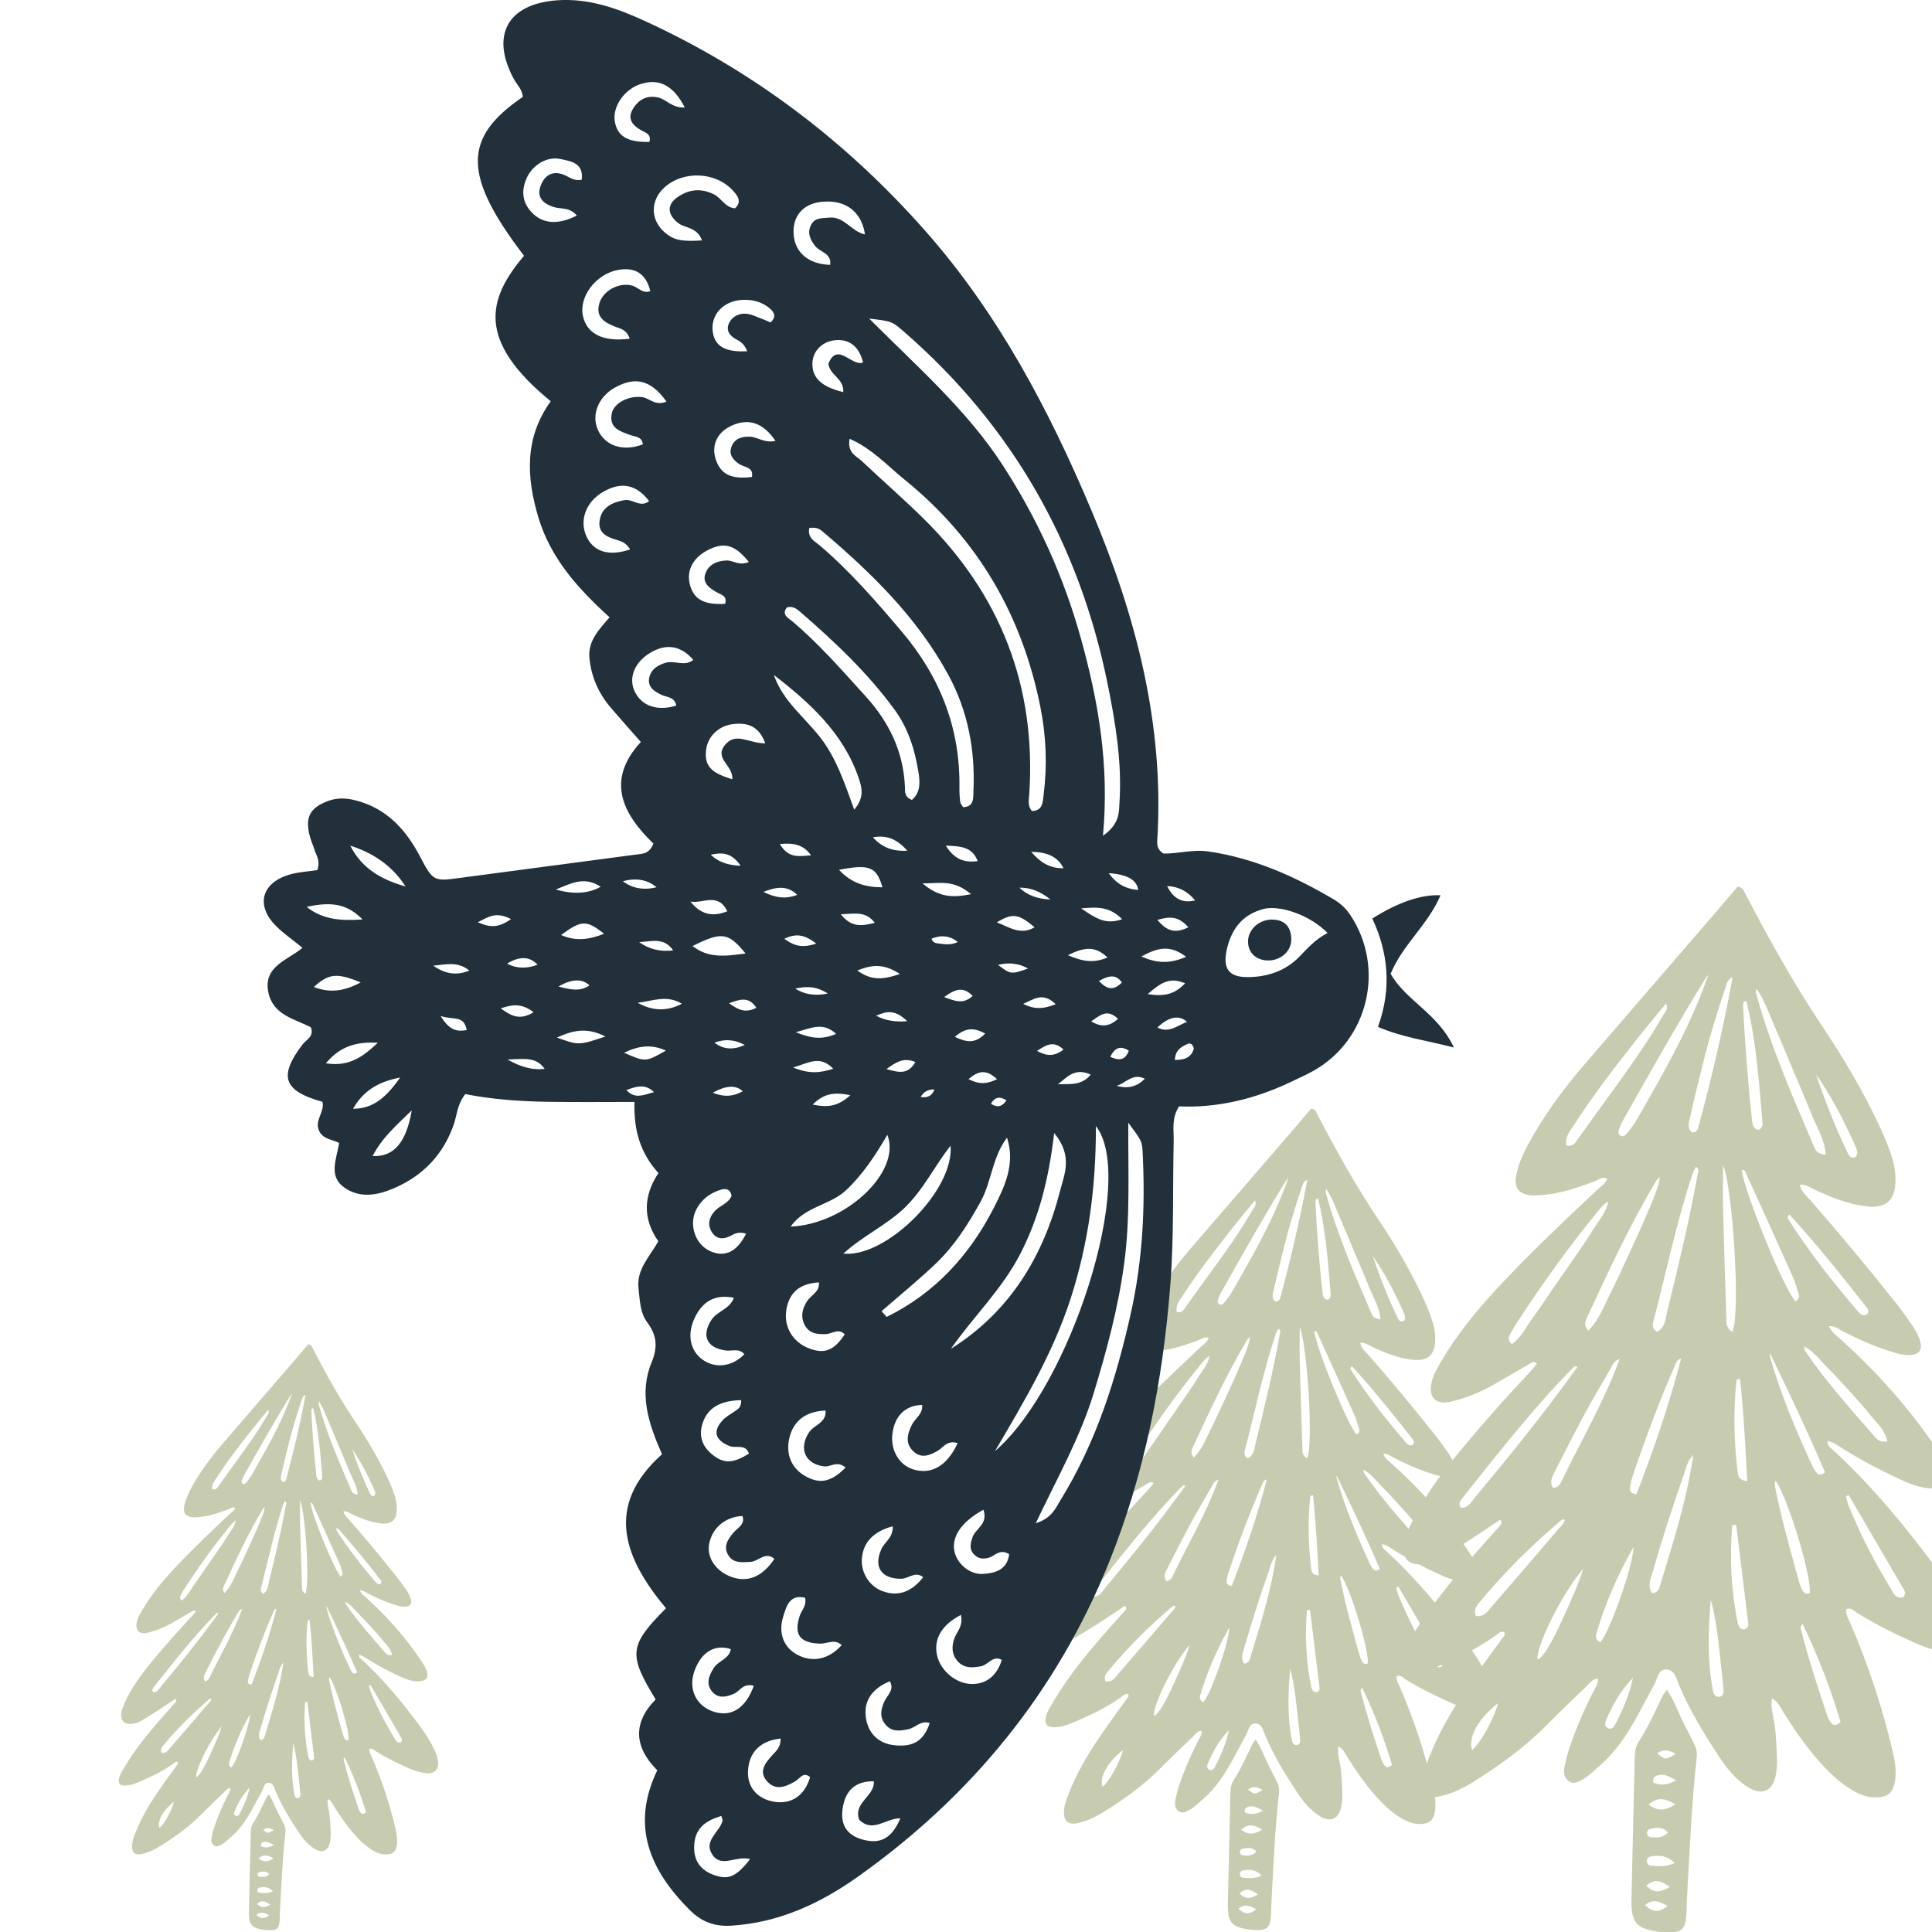 <?xml version="1.0" encoding="UTF-8"?>
<svg id="Livello_1" data-name="Livello 1" xmlns="http://www.w3.org/2000/svg" viewBox="0 0 300 300">
  <defs>
    <style>
      .cls-1 {
        fill: #22303b;
      }

      .cls-1, .cls-2 {
        stroke-width: 0px;
      }

      .cls-2 {
        fill: #c7ccb1;
      }
    </style>
  </defs>
  <g>
    <path class="cls-2" d="M232.99,235.95c-1.61,1.07-3.22,2.18-4.87,3.24-1.53.98-3.08,1.93-4.65,2.87-.95.57-2,.86-3.13.84-1.62-.03-2.39-.82-2.4-2.44,0-1.2.46-2.28.94-3.34,1.97-4.36,4.8-8.15,7.82-11.8,3.58-4.32,7.3-8.51,11.15-12.59.29-.31.54-.67.81-1.01-.63-.49-1.02,0-1.41.22-1.78,1-3.52,2.05-5.3,3.06-2.1,1.19-4.32,2.11-6.67,2.65-2.35.54-3.51-.66-2.98-3.02.25-1.15.86-2.16,1.45-3.17,2.46-4.25,5.57-8,8.9-11.59,4.91-5.29,10.17-10.22,15.41-15.17.51-.49,1.19-.84,1.5-1.68-.81-.37-1.41.22-2.02.44-2.67.98-5.34,1.93-8.21,2.12-.36.02-.73.07-1.09.06-2.41-.05-3.3-1.15-2.73-3.53.41-1.7,1.15-3.29,2-4.83,2.38-4.28,5.27-8.21,8.46-11.92,6.88-8.01,13.8-15.99,20.7-23.99,1.08-1.25,2.14-2.53,3.12-3.68.89.07.99.64,1.21,1.06,3.67,7.04,7.52,13.97,11.94,20.58,3.28,4.9,6.3,9.97,8.81,15.33.83,1.78,1.62,3.58,2.16,5.48.3,1.06.44,2.14.42,3.24-.04,2.99-1.45,4.27-4.42,3.95-2.86-.31-5.49-1.37-8.08-2.57-.69-.32-1.33-.88-2.33-.8.17,1.08.96,1.66,1.54,2.33,4.61,5.26,9.08,10.64,13.42,16.12.86,1.08,1.65,2.22,2.44,3.35.37.54.7,1.11.97,1.71.97,2.16.2,3.21-2.2,2.9-.86-.11-1.7-.39-2.53-.66-2.43-.79-4.75-1.84-7.02-3.01-.61-.32-1.18-.81-2.11-.79.39.99,1.14,1.46,1.76,2.01,5.7,5.15,10.78,10.84,15.07,17.22.65.97,1.34,1.92,1.7,3.04.6,1.84-.06,2.8-2,2.92-1.8.11-3.45-.45-5.05-1.18-3.18-1.45-6.28-3.07-9.26-4.91-.73-.45-1.41-1.04-2.43-1.25-.13.73.43,1.04.81,1.38,6.15,5.64,11.4,12.06,16.34,18.75,1.52,2.06,2.85,4.22,3.91,6.55.39.87.72,1.75.85,2.7.32,2.32-.94,3.67-3.27,3.44-1.68-.17-3.28-.68-4.82-1.36-3.2-1.41-6.34-2.95-9.31-4.8-.46-.29-.85-.83-1.62-.57-.14.83.33,1.52.64,2.22,2.77,6.43,4.97,13.06,6.56,19.88.37,1.57.63,3.15.34,4.76-.31,1.71-1.1,2.33-2.84,2.39-1.45.04-2.71-.47-3.91-1.2-1.69-1.04-3.14-2.37-4.48-3.82-2.33-2.53-4.28-5.33-6.1-8.24-.44-.71-.76-1.56-1.74-2.12-.26,1.47.2,2.71.38,3.94.27,1.88.33,3.77.39,5.66.02.72-.04,1.46-.16,2.18-.44,2.62-2.18,3.41-4.41,1.98-1.81-1.16-3.16-2.8-4.33-4.57-2.37-3.58-4.62-7.24-6.3-11.22-.41-.96-.64-2.36-1.9-2.45-1.4-.11-1.44,1.42-1.94,2.31-2.47,4.44-4.49,9.18-8.47,12.61-.88.76-1.69,1.61-2.72,2.18-.64.35-1.33.76-2.05.28-.76-.5-.88-1.34-.73-2.15.18-1,.43-1.99.75-2.96,1.02-3.04,2.29-5.98,3.74-8.84.31-.61.81-1.2.71-2.03-.91.07-1.29.76-1.79,1.23-2.11,2.01-4.21,4.03-6.26,6.1-3.41,3.44-7.31,6.23-11.4,8.78-1.55.96-3.2,1.76-4.99,2.16-1.99.44-2.9-.38-2.78-2.43.08-1.33.61-2.54,1.08-3.76,2.09-5.34,5.33-10.01,8.62-14.65.84-1.19,1.73-2.34,2.57-3.53.23-.32.66-.61.38-1.15-.67-.13-1.05.4-1.49.71-3,2.1-6.29,3.65-9.66,5.03-1.15.47-2.34.84-3.6.81-1.25-.02-1.71-.58-1.52-1.81.17-1.11.78-2.03,1.33-2.97,3.43-5.89,7.85-11.02,12.36-16.08.63-.71,1.28-1.4,1.89-2.12.21-.24.55-.52.05-1ZM243.24,177.87c1.15.25,1.43-.55,1.83-1.1,1.55-2.11,3.05-4.25,4.59-6.36,3.04-4.17,6.06-8.35,8.63-12.83.26-.46.79-.87.43-1.78-1.65,2.02-3.24,3.89-4.75,5.82-3.37,4.28-6.69,8.6-9.65,13.19-.56.88-1.35,1.73-1.08,3.07ZM265.26,151.39c-.13.16-.29.31-.4.49-4.48,7.24-8.64,14.66-12.83,22.07-.25.44-.46.91-.63,1.39-.15.43-.16.87.43,1.11.17-.05.43-.05.56-.18,1.39-1.52,2.3-3.35,3.31-5.11,3.64-6.36,7.15-12.79,9.56-19.76ZM257.31,206.8c1.31-.71,1.31-2.09,1.58-3.2,1.74-7.05,3.43-14.11,4.72-21.26.07-.37.33-.81-.27-1.15-.17.34-.37.64-.48.97-2.52,7.52-4.11,15.28-6.1,22.94-.14.53-.32,1.16.55,1.7ZM283.51,179.31c-.21-2.49-1.5-4.44-2.31-6.52-.85-2.17-1.8-4.3-2.7-6.44-.93-2.21-1.83-4.44-2.8-6.64-.91-2.07-1.63-4.23-2.9-6.14-.14.27-.17.48-.11.67,2.25,8.24,5.66,16.05,9.03,23.87.22.51.46,1.1,1.79,1.2ZM234.77,208.71c1.48-1.03,2.21-2.72,3.26-4.12,1.08-1.46,2.07-2.99,3.1-4.48,1.03-1.5,2.08-2.98,3.11-4.48,1.03-1.5,2.09-2.98,3.03-4.53.89-1.47,2.15-2.76,2.46-4.56-.52.33-.93.72-1.29,1.16-4.64,5.61-8.87,11.52-12.85,17.61-.4.61-.77,1.23-1.1,1.88-.22.44-.44.95.28,1.53ZM246.61,206.64c1.69-1.68,2.41-3.74,3.36-5.63.98-1.94,1.89-3.92,2.8-5.9.94-2.04,1.9-4.08,2.77-6.15.81-1.93,1.76-3.82,2.24-6.15-.35.29-.49.36-.56.48-4.12,6.85-7.44,14.11-10.81,21.34-.24.52-.49,1.07.19,2ZM244.95,212.24c-.41-.19-.56,0-.69.15-6.24,6.33-11.69,13.34-17.22,20.28-.29.37-.66.81-.18,1.46,1.17.05,1.64-.98,2.24-1.7,4.84-5.81,9.62-11.67,14.1-17.78.58-.8,1.17-1.59,1.76-2.4ZM269.05,151.69c-.93.53-.95,1.15-1.13,1.69-1.28,3.79-2.45,7.61-3.42,11.49-.71,2.82-1.41,5.64-2.03,8.48-.19.84-.6,1.83.32,2.51.53-.07.8-.35.89-.69,2.08-7.63,3.87-15.33,5.37-23.47ZM269.03,206.8c1.27-3.23-.02-22.53-1.48-25.92,0,1.85-.05,4.18,0,6.5.14,5.75.33,11.49.52,17.24.03.76-.1,1.62.95,2.18ZM256.56,247.39c.87-.13,1.05-.61,1.19-1.1,1.97-6.56,4.13-13.08,5.18-20.39-1.01,1.14-1.12,2.11-1.43,2.98-1.81,5.14-3.48,10.33-4.98,15.57-.27.94-.7,1.91.03,2.94ZM229.18,250.92c1.33.22,1.86-.77,2.49-1.5,3.43-3.94,6.84-7.91,10.23-11.89.4-.47.95-.87,1.07-1.53-.28-.14-.46-.02-.62.12-4.55,3.86-8.78,8.04-12.58,12.65-.44.54-1.01,1.09-.6,2.15ZM278.8,202.06c.65-.38.59-.83.46-1.25-.26-.83-.49-1.68-.84-2.47-2.4-5.37-4.83-10.73-7.27-16.08-.13-.28-.22-.7-.71-.59.5,3.64,6.63,18.63,8.36,20.4ZM241.15,231.08c.93-.12,1.14-.71,1.39-1.22,2.98-6.17,6.5-12.1,8.96-18.84-.9.32-1.04.86-1.28,1.27-1.39,2.39-2.8,4.77-4.11,7.2-1.59,2.94-3.12,5.91-4.62,8.9-.39.79-.99,1.64-.32,2.68ZM261.04,210.96c-.73.2-.77.67-.94,1.05-2.46,5.59-4.58,11.31-6.55,17.09-.21.61-.35,1.26-.44,1.9-.06.43-.04.9,1,1.03,2.63-6.81,5.04-13.78,6.93-21.07ZM271.18,155.44c-.14.03-.28.07-.41.1-.04.21-.12.42-.11.63.29,5.89.75,11.76,1.37,17.62.07.68.11,1.5,1.03,1.66.52-.23.66-.66.62-1.1-.54-6.34-.98-12.7-2.5-18.91ZM293.05,223.8c-.35-1.85-1.71-2.9-2.7-4.16-.98-1.25-2.07-2.43-3.14-3.61-1.12-1.23-2.24-2.47-3.42-3.64-1.12-1.11-2.04-2.47-3.66-3.34.08.42.07.58.15.69,3.21,4.75,7.05,9,10.8,13.32.42.48.9.97,1.97.74ZM275.73,229.95c-.24.35-.14.69-.07,1.04.98,4.99,2.38,9.88,3.74,14.78.1.35.24.69.4,1.01.24.49.56.86,1.19.62.46-2.16-3.3-14.68-5.25-17.44ZM277.86,188.6c-.37.33-.28.55-.17.72,3.18,5.05,6.89,9.71,10.75,14.25.36.42.8.88,1.45.52.33-.38.22-.74,0-1.03-3.88-4.94-7.79-9.84-12.02-14.46ZM287.04,232.14c-.13.06-.26.13-.39.19.25,1.41.92,2.69,1.49,4,1.54,3.54,3.38,6.93,5.39,10.22.45.73.8,1.79,1.98,1.48.36-.42.36-.8.17-1.12-2.87-4.93-5.75-9.85-8.63-14.77ZM274.86,210.2c-.01.14-.07.28-.03.4,1.66,5.9,4.05,11.52,6.61,17.07.15.33.34.65.57.92.29.36.65.6,1.38.03-2.64-6.15-5.52-12.28-8.52-18.43ZM269.58,236.77c-.2.02-.4.04-.6.05-.4,5.05-.19,10.08.84,15.07.11.56.32,1.14,1.08,1.13.39-.15.62-.46.58-.84-.62-5.14-1.25-10.28-1.89-15.42ZM279.9,252.16c-.43.46-.28.74-.21,1.01,1.14,4.44,2.55,8.8,4.02,13.15.14.41.33.82.59,1.16.35.46.82.59,1.51-.09-1.54-5.12-3.47-10.21-5.9-15.22ZM270.19,214.11c-.46,0-.55.22-.57.44-.48,4.73-.36,9.45.22,14.16.07.54.23,1.16,1.48,1.27-.3-5.37-.56-10.64-1.13-15.87ZM248.48,255c1.4-1.37,5.11-11.78,5.17-14.78-2.53,4.44-4.39,8.8-5.75,13.38-.14.46-.17,1.02.58,1.41ZM265.65,248.39c-.33,3.92-.5,7.82-.04,11.71.1.86.23,1.72.41,2.57.09.42.37.85.89.81.67-.06.75-.61.71-1.13-.08-1.08-.21-2.16-.33-3.24-.41-3.59-.67-7.19-1.64-10.71ZM238.74,257.68q1.22-.32,4.07-6.65c1.09-2.43,2.23-4.85,3.02-7.4-3.24,3.7-7.32,12-7.08,14.05ZM282.01,166.83c1.4,4.21,3.02,8.31,4.94,12.29.18.38.47.77,1.1.6.08-.12.26-.28.3-.46.12-.53-.12-.99-.33-1.46-1.69-3.82-3.63-7.51-6.01-10.97ZM253.56,260.53c-1.82,1.89-3.09,4.06-4.09,6.4-.21.48-.42,1.03.12,1.37.57.36.97-.08,1.22-.54,1.21-2.29,2.22-4.67,2.75-7.23ZM228.59,271.74c1.3-1.01,3.51-5.09,4.02-7.27-3.01,2.34-4.72,5.33-4.02,7.27Z"/>
    <path class="cls-2" d="M258.84,262.39c1.22,1.81,1.78,3.62,2.65,5.28.54,1.03,1.05,2.08,1.58,3.11.35.67.48,1.35.4,2.1-.82,7.3-1.1,14.64-1.52,21.96-.05.87-.02,1.75-.1,2.62-.18,2.13-.79,2.67-2.89,2.6-.36-.01-.73-.03-1.09-.07-3.78-.43-4.63-1.4-4.54-5.16.17-7.19.34-14.39.5-21.59.02-.96.07-1.91.6-2.73,1.46-2.27,2.56-4.73,3.72-7.15.12-.25.32-.47.67-.97ZM260.16,280.18c-1.84-1.09-2.9-1.08-4.16.04,1.34,1.02,2.53,1.01,4.16-.04ZM260.04,289.29c-1.21-1.23-2.46-1.24-3.74-1.01-.37.07-.62.38-.58.8.03.31.22.56.54.6,1.19.13,2.39.24,3.79-.39ZM255.62,292.81c1.17,1.11,2.05,1.15,3.67.2-1.72-1.19-2.41-1.23-3.67-.2ZM260.28,276.45c-1.5-.84-2.06-1-2.79-.8-.52.14-.92.39-.78,1.15,1.12.5,2.21.4,3.57-.35ZM255.44,295.83c1.25,1.15,2.11,1.19,3.52.14-1.19-.67-2.28-1.21-3.52-.14ZM259,284.55c-.78-.92-1.76-.77-2.74-.57-.31.06-.5.33-.52.61-.02.41.25.67.65.7.93.07,1.86.12,2.61-.75ZM257.33,272.27c1.26,1.03,1.31,1.03,2.88.08q-1.67-1.05-2.88-.08Z"/>
  </g>
  <g>
    <path class="cls-2" d="M174.67,249.35c-1.26.84-2.53,1.71-3.82,2.55-1.2.77-2.42,1.52-3.65,2.25-.75.45-1.57.68-2.45.66-1.27-.03-1.88-.64-1.89-1.92,0-.94.36-1.79.73-2.62,1.54-3.42,3.77-6.4,6.14-9.27,2.81-3.39,5.74-6.69,8.76-9.89.23-.24.42-.52.64-.8-.49-.39-.8,0-1.11.17-1.4.79-2.77,1.61-4.16,2.4-1.65.93-3.39,1.66-5.24,2.08-1.84.42-2.75-.51-2.34-2.37.2-.91.68-1.69,1.14-2.49,1.93-3.34,4.37-6.29,6.99-9.1,3.86-4.15,7.99-8.03,12.11-11.92.4-.38.93-.66,1.18-1.32-.63-.29-1.11.17-1.58.34-2.1.77-4.19,1.52-6.45,1.66-.29.02-.57.05-.86.05-1.9-.04-2.59-.9-2.15-2.77.32-1.34.9-2.59,1.57-3.79,1.87-3.37,4.14-6.45,6.64-9.36,5.41-6.29,10.84-12.56,16.26-18.84.85-.99,1.68-1.98,2.45-2.89.7.05.78.5.95.84,2.88,5.53,5.91,10.97,9.38,16.17,2.58,3.85,4.95,7.83,6.92,12.04.66,1.4,1.27,2.81,1.7,4.3.24.84.35,1.68.33,2.54-.04,2.35-1.14,3.35-3.47,3.1-2.24-.24-4.31-1.07-6.34-2.02-.55-.25-1.04-.69-1.83-.63.13.85.75,1.31,1.21,1.83,3.62,4.13,7.13,8.36,10.54,12.66.67.85,1.3,1.74,1.92,2.63.29.42.55.87.76,1.34.76,1.7.15,2.52-1.72,2.28-.67-.09-1.33-.31-1.98-.52-1.91-.62-3.73-1.45-5.51-2.36-.48-.25-.93-.64-1.66-.62.3.78.9,1.14,1.38,1.58,4.48,4.05,8.47,8.51,11.84,13.53.51.76,1.05,1.51,1.34,2.39.47,1.45-.05,2.2-1.57,2.29-1.41.08-2.71-.35-3.97-.92-2.5-1.14-4.93-2.41-7.27-3.86-.58-.36-1.11-.82-1.91-.98-.1.58.34.81.63,1.08,4.83,4.43,8.95,9.47,12.83,14.73,1.19,1.61,2.24,3.32,3.07,5.15.31.68.57,1.38.67,2.12.25,1.83-.73,2.88-2.57,2.7-1.32-.13-2.57-.53-3.78-1.07-2.51-1.11-4.98-2.31-7.31-3.77-.36-.23-.67-.66-1.27-.45-.11.65.26,1.19.5,1.74,2.18,5.05,3.9,10.26,5.15,15.61.29,1.23.49,2.47.27,3.74-.24,1.34-.86,1.83-2.23,1.88-1.14.03-2.13-.37-3.07-.94-1.33-.81-2.46-1.86-3.52-3-1.83-1.98-3.36-4.19-4.79-6.48-.35-.56-.6-1.22-1.37-1.66-.2,1.15.16,2.13.3,3.09.21,1.48.26,2.96.3,4.45.02.57-.03,1.15-.13,1.71-.35,2.06-1.72,2.68-3.46,1.55-1.42-.91-2.48-2.2-3.4-3.59-1.86-2.82-3.63-5.68-4.95-8.81-.32-.76-.5-1.85-1.49-1.93-1.1-.08-1.13,1.11-1.53,1.82-1.94,3.49-3.53,7.21-6.65,9.91-.69.6-1.33,1.27-2.14,1.71-.5.27-1.04.59-1.61.22-.6-.4-.69-1.05-.57-1.69.14-.78.34-1.57.59-2.32.8-2.39,1.8-4.7,2.94-6.94.25-.48.63-.94.56-1.59-.72.05-1.01.59-1.4.97-1.66,1.58-3.31,3.16-4.92,4.79-2.68,2.7-5.74,4.9-8.95,6.89-1.22.76-2.51,1.38-3.92,1.69-1.56.34-2.28-.3-2.18-1.91.06-1.05.48-2,.85-2.95,1.64-4.19,4.18-7.86,6.77-11.5.66-.93,1.36-1.84,2.02-2.77.18-.25.52-.48.3-.9-.53-.1-.82.31-1.17.56-2.36,1.65-4.94,2.86-7.59,3.95-.9.37-1.84.66-2.83.64-.98-.02-1.34-.46-1.19-1.42.13-.87.62-1.59,1.05-2.33,2.7-4.63,6.17-8.66,9.71-12.63.49-.56,1-1.1,1.49-1.66.16-.19.44-.41.04-.79ZM182.72,203.73c.9.2,1.12-.43,1.44-.86,1.21-1.66,2.39-3.34,3.61-5,2.39-3.27,4.76-6.56,6.78-10.08.21-.36.62-.68.33-1.4-1.3,1.59-2.54,3.05-3.73,4.57-2.64,3.37-5.26,6.76-7.58,10.36-.44.69-1.06,1.36-.85,2.41ZM200.02,182.93c-.1.13-.22.24-.31.38-3.52,5.69-6.79,11.52-10.07,17.34-.2.35-.36.71-.49,1.09-.12.34-.12.68.34.87.13-.04.34-.04.44-.14,1.09-1.19,1.8-2.63,2.6-4.02,2.86-5,5.61-10.05,7.51-15.52ZM193.77,226.45c1.03-.56,1.03-1.64,1.24-2.52,1.37-5.54,2.7-11.08,3.7-16.7.05-.29.26-.64-.21-.9-.14.27-.29.5-.38.76-1.98,5.9-3.23,12-4.79,18.02-.11.42-.25.91.43,1.34ZM214.36,204.86c-.16-1.96-1.18-3.49-1.82-5.12-.67-1.7-1.41-3.38-2.12-5.06-.73-1.74-1.44-3.49-2.2-5.22-.71-1.62-1.28-3.32-2.27-4.82-.11.21-.13.38-.09.53,1.77,6.48,4.44,12.61,7.09,18.75.17.4.36.86,1.41.94ZM176.07,227.95c1.16-.81,1.74-2.13,2.56-3.24.85-1.15,1.62-2.35,2.44-3.52.81-1.17,1.64-2.34,2.44-3.52.81-1.18,1.64-2.34,2.38-3.56.7-1.15,1.69-2.17,1.93-3.58-.41.26-.73.57-1.01.91-3.65,4.41-6.97,9.05-10.1,13.83-.31.48-.61.97-.86,1.48-.17.35-.35.74.22,1.2ZM185.37,226.33c1.32-1.32,1.89-2.93,2.64-4.42.77-1.53,1.48-3.08,2.2-4.63.74-1.6,1.49-3.2,2.17-4.83.64-1.52,1.38-3,1.76-4.83-.27.23-.39.28-.44.37-3.23,5.38-5.84,11.08-8.49,16.76-.19.41-.39.84.15,1.57ZM184.06,230.72c-.32-.15-.44,0-.55.11-4.9,4.98-9.18,10.48-13.52,15.93-.23.29-.52.64-.14,1.14.92.04,1.29-.77,1.76-1.33,3.8-4.56,7.56-9.17,11.07-13.96.46-.63.92-1.25,1.39-1.89ZM203,183.16c-.73.41-.74.9-.89,1.32-1.01,2.97-1.92,5.98-2.69,9.02-.56,2.21-1.1,4.43-1.6,6.66-.15.66-.47,1.44.26,1.97.41-.06.62-.27.7-.55,1.63-6,3.04-12.04,4.22-18.43ZM202.98,226.45c1-2.54-.02-17.7-1.16-20.36,0,1.46-.04,3.28,0,5.11.11,4.51.26,9.03.41,13.54.02.59-.08,1.28.75,1.71ZM193.19,258.33c.68-.1.82-.48.94-.87,1.55-5.16,3.24-10.28,4.07-16.01-.79.9-.88,1.66-1.12,2.34-1.42,4.04-2.74,8.11-3.91,12.23-.21.73-.55,1.5.03,2.31ZM171.68,261.1c1.04.17,1.46-.61,1.95-1.17,2.7-3.1,5.37-6.21,8.04-9.34.32-.37.74-.68.84-1.21-.22-.11-.36-.01-.49.09-3.57,3.04-6.89,6.32-9.88,9.94-.35.42-.8.86-.47,1.69ZM210.65,222.73c.51-.3.47-.65.36-.98-.2-.65-.38-1.32-.66-1.94-1.89-4.22-3.8-8.43-5.71-12.63-.1-.22-.17-.55-.56-.47.39,2.86,5.21,14.63,6.57,16.02ZM181.08,245.52c.73-.1.9-.56,1.09-.96,2.34-4.85,5.11-9.5,7.04-14.8-.71.25-.82.68-1.01,1-1.09,1.88-2.2,3.75-3.23,5.65-1.25,2.31-2.45,4.65-3.63,6.99-.31.62-.78,1.29-.25,2.11ZM196.71,229.72c-.57.15-.61.53-.74.82-1.93,4.39-3.6,8.88-5.14,13.42-.16.48-.27.99-.35,1.49-.05.33-.03.71.79.81,2.06-5.35,3.96-10.83,5.44-16.55ZM204.67,186.11c-.11.03-.22.05-.32.08-.03.17-.1.33-.09.5.22,4.62.59,9.24,1.07,13.84.06.53.09,1.17.81,1.3.41-.18.52-.52.49-.87-.42-4.98-.77-9.98-1.96-14.85ZM221.85,239.8c-.27-1.45-1.34-2.28-2.12-3.27-.77-.98-1.62-1.91-2.46-2.83-.88-.97-1.76-1.94-2.69-2.86-.88-.87-1.61-1.94-2.87-2.63.07.33.06.46.12.54,2.52,3.73,5.54,7.07,8.49,10.47.33.38.7.77,1.55.58ZM208.24,244.64c-.19.27-.11.54-.06.81.77,3.92,1.87,7.76,2.94,11.61.08.27.19.54.31.79.19.38.44.68.93.48.36-1.7-2.59-11.53-4.12-13.7ZM209.92,212.16c-.29.26-.22.43-.13.57,2.5,3.97,5.41,7.63,8.45,11.19.28.33.63.7,1.14.41.26-.3.17-.58,0-.81-3.04-3.88-6.12-7.73-9.44-11.36ZM217.13,246.36c-.1.05-.21.1-.31.15.2,1.11.72,2.12,1.17,3.14,1.21,2.78,2.65,5.44,4.23,8.03.35.58.63,1.4,1.55,1.16.28-.33.28-.63.14-.88-2.25-3.87-4.52-7.74-6.78-11.6ZM207.56,229.12c-.01.11-.05.22-.03.32,1.31,4.63,3.18,9.05,5.19,13.41.12.26.27.51.45.73.23.28.51.47,1.08.03-2.07-4.83-4.33-9.65-6.7-14.47ZM203.41,249.99c-.16.01-.32.03-.47.04-.31,3.97-.15,7.92.66,11.84.09.44.25.9.85.89.31-.12.49-.36.45-.66-.48-4.04-.99-8.07-1.48-12.11ZM211.52,262.08c-.34.36-.22.58-.17.79.9,3.49,2,6.92,3.15,10.33.11.32.26.64.46.91.28.36.64.46,1.19-.07-1.21-4.02-2.72-8.02-4.64-11.96ZM203.89,232.19c-.36,0-.43.18-.45.34-.38,3.71-.28,7.42.17,11.12.05.43.18.91,1.16,1-.23-4.22-.44-8.36-.89-12.46ZM186.84,264.31c1.1-1.08,4.02-9.25,4.06-11.61-1.98,3.49-3.45,6.91-4.52,10.51-.11.36-.13.8.45,1.11ZM200.33,259.12c-.26,3.08-.4,6.14-.03,9.2.08.68.18,1.35.33,2.02.07.33.29.67.7.63.53-.05.59-.48.55-.89-.07-.85-.16-1.7-.26-2.55-.33-2.82-.53-5.65-1.29-8.41ZM179.19,266.42q.95-.25,3.19-5.22c.86-1.91,1.75-3.81,2.37-5.81-2.55,2.91-5.75,9.42-5.56,11.04ZM213.18,195.05c1.1,3.3,2.37,6.53,3.88,9.65.14.3.37.6.86.47.07-.1.21-.22.24-.36.09-.41-.1-.78-.26-1.14-1.33-3-2.85-5.9-4.72-8.61ZM190.83,268.66c-1.43,1.48-2.43,3.19-3.21,5.03-.16.38-.33.81.1,1.07.45.28.76-.06.95-.43.95-1.8,1.74-3.67,2.16-5.68ZM171.21,277.46c1.02-.79,2.76-3.99,3.16-5.71-2.36,1.84-3.71,4.19-3.16,5.71Z"/>
    <path class="cls-2" d="M194.98,270.11c.96,1.42,1.4,2.85,2.08,4.15.42.81.82,1.63,1.24,2.44.27.52.38,1.06.31,1.65-.65,5.73-.87,11.5-1.19,17.25-.04.68-.02,1.37-.08,2.05-.14,1.68-.62,2.1-2.27,2.05-.29,0-.57-.03-.85-.06-2.97-.34-3.63-1.1-3.56-4.05.13-5.65.27-11.3.39-16.95.02-.75.05-1.5.47-2.15,1.15-1.78,2.01-3.71,2.92-5.62.1-.2.25-.37.53-.76ZM196.01,284.09c-1.45-.85-2.28-.85-3.27.03,1.05.8,1.99.79,3.27-.03ZM195.92,291.24c-.95-.97-1.93-.98-2.94-.79-.29.05-.48.3-.46.63.02.25.18.44.42.47.94.11,1.88.19,2.98-.31ZM192.45,294.01c.92.87,1.61.91,2.88.16-1.35-.94-1.89-.97-2.88-.16ZM196.11,281.16c-1.18-.66-1.62-.78-2.19-.63-.41.11-.73.31-.61.9.88.39,1.74.32,2.81-.27ZM192.31,296.38c.99.91,1.66.93,2.76.11-.93-.53-1.79-.95-2.76-.11ZM195.1,287.52c-.62-.72-1.38-.61-2.15-.45-.24.05-.4.26-.41.48-.02.32.19.52.51.55.73.06,1.46.09,2.05-.59ZM193.79,277.88c.99.81,1.03.81,2.26.06q-1.31-.82-2.26-.06Z"/>
  </g>
  <g id="bird">
    <path class="cls-1" d="M48.87,132c-.31-.85-.68-1.7-.87-2.58-.56-2.61.22-3.94,2.69-4.95,1.46-.59,2.86-.6,4.41-.22,4.98,1.24,7.97,4.61,10.23,8.95,1.88,3.61,2.11,3.66,5.95,3.14,9.13-1.22,18.26-2.42,27.38-3.63,1.02-.14,2.16-.04,2.8-1.72-4.72-4.56-7.49-9.76-1.95-15.78-1.67-1.9-3.18-3.58-4.65-5.3-1.93-2.24-3.07-4.86-3.34-7.79-.24-2.61,1.53-4.39,3.13-6.27-4.93-4.48-9.14-9.16-11.05-15.5-1.9-6.33-2.14-12.43,1.92-18.04-11.5-9.4-9.89-15.83-4.15-22.59-9.5-12.46-9.55-18.3-.2-24.66-.03-1.14-.89-1.88-1.38-2.79-3.66-6.76-.99-11.65,6.66-12.22,4.86-.36,9.27,1.19,13.55,3.15,16.9,7.73,31.38,18.73,43.66,32.63,11.36,12.86,19.25,27.85,25.85,43.5,6.88,16.3,11.31,33.19,10.19,51.14-.05.76.03,1.5.98,2.07,2.21.04,4.55-.68,7-.32,7.03,1.03,13.32,3.84,19.35,7.39,1.06.62,1.93,1.41,2.62,2.44,5.49,8.19,2.87,19.42-5.69,24.22-1.18.66-2.43,1.22-3.66,1.8-5.52,2.61-11.33,3.99-17.23,3.73-1.19,1.92-.79,3.62-.82,5.24-.17,7.55.06,15.1-.54,22.67-1.16,14.73-3.95,29.07-9.46,42.78-8.12,20.19-21.38,36.41-39.09,48.96-5.84,4.14-12.26,7.12-19.64,7.57-2.65.16-4.65-.65-6.47-2.48-6.14-6.17-9.14-13.04-4.99-21.65-3.64-3.65-3.8-7.42-.25-11-4.28-7.02-4.14-8.36,1.6-14.16-6.44-7.72-9.67-15.81-.61-23.92-2.11-4.73-3.62-9.41-1.63-14.23,1.01-2.44.82-4.25-.68-6.26-1.11-1.49-1.12-3.36-1.34-5.19-.36-3.04,1.75-4.98,3.07-7.39-2.47-3.54-2.29-7.1.02-10.59-2.79-3.08-3.85-6.59-3.72-11.04-4.77,0-9.14.05-13.51-.02-4.36-.07-8.7-.39-12.76-1.2-1.25,1.59-1.27,3.17-1.75,4.59-1.59,4.71-4.73,8.03-9.26,10-2.59,1.13-5.34,1.65-7.79-.09-2.49-1.77-1.2-4.36-.79-6.91-1.08-.58-2.65-.56-3.19-2.08-.55-1.57.98-2.81.6-4.31-6.08-1.69-6.85-3.96-3.1-8.9.58-.77,1.86-1.22,1.29-2.68-2.55-1.31-5.88-1.89-6.6-5.45-.8-4,2.96-4.93,5.31-6.88-1.59-1.3-2.96-2.24-4.12-3.4-3.14-3.14-2.29-6.61,1.96-7.93,1.41-.44,2.94-.5,4.48-.75.46-1.51-.16-2.26-.46-3.09ZM173.83,124.66c.41-6.23-.6-12.34-1.83-18.42-4.4-21.74-14.77-40.05-31.55-54.66-1.92-1.67-1.9-1.69-5.48-2.11,7.55,7.57,15.16,14.2,20.67,22.67,5.47,8.41,9.57,17.45,12.24,27.13,2.67,9.67,4.4,19.49,3.39,30.51,2.61-1.86,2.46-3.59,2.56-5.12ZM133.77,71.54c3.17,3.01,6.48,5.88,9.6,8.95,11.97,11.79,17.57,26.05,16.45,42.88-.06.89-.28,1.79.43,2.57,1.74-.06,1.67-1.47,1.81-2.59.57-4.53.39-9.06-.5-13.51-2.83-14.29-9.75-26.19-21.12-35.38-2.65-2.14-4.98-4.77-8.52-6.33-.36,2.24,1.04,2.65,1.84,3.42ZM174.57,196.14c-.93,6.93-2.73,13.6-4.76,20.25-2.08,6.8-5.58,12.99-8.98,20.14,2.51-.78,3.08-2.36,3.85-3.6,5.55-8.99,8.67-18.91,10.94-29.13,1.82-8.17,2.23-16.45,1.81-24.79-.09-1.83-.12-1.83-2.23-4.68-.04,7.82.31,14.83-.63,21.79ZM170.17,174.84c.02,9.61-1.18,18.28-3.9,26.73-2.74,8.52-7.27,16.1-11.77,23.76,11.73-10.08,22.03-42.36,15.67-50.48ZM127.26,84.67c4.74,4.04,8.8,8.72,12.81,13.46,5.9,6.97,9.04,14.93,8.91,24.12-.01.75.03,1.51.12,2.26.03.27.27.51.46.84,1.76-.08,1.55-1.51,1.6-2.57.28-6.32-.87-12.4-3.89-17.96-4.83-8.92-11.98-15.89-19.63-22.37-.48-.4-1.03-.6-1.98-.46-.28,1.58.84,2.04,1.59,2.68ZM164.62,184.88c.65-2.55,2.03-5.38-.93-8.94-.83,7.14-2.37,13.13-5.25,18.74-2.84,5.52-7.3,9.76-10.79,14.77,9.19-5.78,14.35-14.36,16.97-24.57ZM196.11,141.17c-3.29.89-4.96,3.22-5.64,6.4-.59,2.78.32,4.12,3.09,4.15,3.1.04,5.99-.89,8.21-3.17,1.25-1.28,2.41-2.64,4.37-3.68-2.73-2.8-7.46-4.4-10.03-3.71ZM154.3,187.59c1.72-3.35,3.39-6.89,2.07-10.93-2.31,3.01-2.38,6.85-4.15,10.03-1.92,3.45-4.03,6.77-6.88,9.49-2.71,2.59-5.62,4.95-8.45,7.42.26.3.53.59.79.89,7.46-3.66,12.84-9.53,16.62-16.9ZM142.6,119.82c-.55-3.46-1.6-6.76-3.68-9.61-4.2-5.75-9.35-10.6-14.71-15.24-.55-.48-1.19-.91-2.03-.64-.85,1.12.2,1.61.81,2.12,4.17,3.5,7.72,7.6,11.37,11.61,3.68,4.03,5.94,8.65,6.16,14.18.03.71-.1,1.52,1.08,1.97,1.38-1.17,1.26-2.79,1.01-4.39ZM140.5,187.52c-2.82,2.71-6.44,4.33-9.55,7.14,6.66.7,17.26-9.86,16.65-16.75-2.49,3.15-4.18,6.79-7.1,9.6ZM127.81,31.31c-2.86.23-4.57,1.94-4.59,4.59-.03,3.11,2.14,5.11,5.68,5.23.28-1.82-1.58-1.96-2.34-2.95-.8-1.04-1.25-2.09-.59-3.31.59-1.11,1.73-.97,2.78-1.08,2.31-.25,3.44,2.17,5.56,2.61-.51-3.51-2.98-5.37-6.49-5.08ZM131.34,184.85c-2.48,2.31-6.36,2.48-8.57,5.61,8.49-.32,17.25-8.49,15.02-14.24-1.91,3.24-3.83,6.19-6.45,8.63ZM105.23,34.58c-1.64-1.35-1.69-2.85.05-4.02,1.75-1.17,3.57-1.37,5.55-.4,1.21.6,1.79,2.11,3.32,2.18,1.1-1.05.38-1.94-.31-2.71-2.66-2.96-7.68-3.19-10.64-.55-2.28,2.04-2.24,5.12.09,7.07,1.35,1.13,2.53,1.39,5.71,1.18-.76-2.14-2.66-1.84-3.78-2.76ZM95.53,50.73c-1.64-.65-3.09-1.48-2.46-3.63.57-1.96,3-3.27,5.03-2.77.97.24,1.69,1.34,2.88.88-.65-2.67-2.3-3.77-4.97-3.3-3.44.6-6.15,4.13-5.49,7.16.61,2.79,3.16,4.06,7.26,3.52-.47-1.44-1.43-1.53-2.25-1.86ZM133.31,120.74c-2.4-6.95-7.56-11.61-13.14-15.93,1.37,4.03,4.75,6.54,7.22,9.73,2.48,3.2,3.72,6.97,5.25,11.18,1.65-1.92,1.19-3.47.67-4.98ZM95.43,60.21c-2.51,1.43-3.62,4.19-2.61,6.5,1.11,2.53,3.94,3.47,7,2.29-.1-1.22-1.21-1.18-1.96-1.45-1.61-.58-3.3-1.09-2.87-3.32.32-1.67,2.68-2.84,4.74-2.56,1.15.16,2.01,1.42,3.76.69-2.38-3.36-4.87-3.97-8.06-2.14ZM85.94,32.14c-1.72-.58-2.66-1.58-1.96-3.37.63-1.59,1.87-2.34,3.63-1.61.81.33,1.51,1,2.72.75.33-2.64-1.73-2.88-3.33-3.22-2.05-.44-4.25.89-5.17,2.86-.91,1.95-.8,3.82.74,5.44,1.7,1.78,4.07,1.97,7,.48-1.16-1.37-2.52-.96-3.62-1.33ZM110.12,239.69c-.38,2.03.84,4.04,3.05,5.01,2.7,1.18,5.13.28,7.08-2.64-1.41-1.23-2.48.42-3.74.47-1.24.05-2.52.24-3.32-.89-.96-1.37-.25-2.54.7-3.65.64-.75,1.83-1.24,1.41-2.58-2.62.09-4.71,1.82-5.17,4.28ZM145.52,257.1c.53,2.29,2.81,4.24,5.14,4.38,2.37.14,4.14-1.21,4.9-3.74-1.4-.74-2.1.77-3.21.99-1.39.27-2.7.35-3.71-.85-.85-1.01-.88-2.15-.48-3.38.36-1.1,1.46-1.95,1.05-3.74-3.05,1.59-4.28,3.8-3.69,6.34ZM113.96,263.01c-1.18.5-2.41.78-3.34-.29-1.06-1.22-.56-2.5.22-3.73.71-1.13,2.4-1.37,2.64-2.92-2.55-.81-4.65.5-5.68,3.5-.93,2.72.29,5.29,2.93,6.19,2.77.94,5.04-.44,6.32-3.99-1.7-.46-2.16.85-3.09,1.24ZM122.1,203.45c-.4,2.5.92,4.83,3.3,5.83,2.52,1.06,4.06.51,5.77-2.08-.96-1.03-1.97-.07-2.95-.04-1.27.04-2.47-.06-3.18-1.26-.77-1.31-.52-2.59.27-3.84.62-.97,2.02-1.45,1.84-2.93-2.99.18-4.62,1.57-5.06,4.31ZM95.77,83.83c-1.56-.43-2.95-1.1-2.66-3,.32-2.09,1.96-2.83,3.85-3.17,1.29-.23,2.5,1.25,3.83.15-1.97-2.59-4.29-3.06-7.11-1.45-2.65,1.51-3.75,4.37-2.64,6.88,1.08,2.42,3.47,3.21,6.81,2.07-.64-1.03-1.38-1.27-2.08-1.47ZM145.62,225.27c-1.25.73-2.53,1.24-3.74.14-1.35-1.22-1.02-2.69-.3-4.14.52-1.04,1.77-1.71,1.6-3.11-2.6.06-4.27,1.7-4.61,4.51-.3,2.45,1,4.74,3.1,5.45,2.85.96,5.36-.41,7.04-4.04-1.69-.49-2.23.7-3.09,1.19ZM116.15,275.04c-.11,2.44,1.38,4.23,3.92,4.71,2.75.52,4.9-.91,5.72-3.8-1.06-.9-1.59.22-2.28.63-1.52.91-3.13,1.52-4.47-.06-1.26-1.49-.18-2.8.85-3.94.59-.66,1.34-1.2,1.33-2.62-3.2.34-4.95,2.18-5.07,5.08ZM141.1,268.49c-1.36.32-2.7.49-3.69-.81-.83-1.09-.64-2.19-.13-3.39.43-1.02,1.68-1.86.89-3.23-2.96,1.25-4.18,3.26-3.66,5.99.43,2.23,2.01,3.68,4.3,3.94,2.99.34,4.62-.65,5.56-3.43-1.33-.49-2.18.68-3.27.94ZM99.52,13.03c-2.58.83-4.44,3.51-4.05,5.83.38,2.3,1.98,3.25,5.36,3.18.39-1.27-.74-1.49-1.42-1.9-1.38-.83-2.01-1.86-1.07-3.33.88-1.39,2.15-2.05,3.85-1.67,1.32.29,2.17,1.66,4.14,1.55-1.74-3.42-4-4.56-6.8-3.65ZM133.43,282.59c-1.02-2.67,2.44-3.66,2.26-6-2.87-.02-4.46,1.41-4.86,4.33-.34,2.47.71,4.07,3.13,4.73,2.76.75,4.5-.17,5.85-3.3-2.19-.06-4.29,2.32-6.37.23ZM113.56,66.12c-2.18.99-3.13,3.02-2.43,5.18.76,2.35,2.42,3.17,5.63,2.76.29-1.58-1.2-1.47-1.97-2-.96-.66-1.63-1.44-1.23-2.62.46-1.36,1.65-1.68,2.92-1.63,1.19.05,2.2,1.03,3.94.65-1.95-2.86-4.19-3.56-6.86-2.35ZM148.25,241.08c.49,1.86,2.41,3.44,4.37,3.32,1.98-.13,3.79-.67,4.08-3.07-1.45-.9-2.19.26-3.12.54-1,.31-1.83.12-2.45-.63-.65-.77-.42-1.66-.11-2.56.47-1.34,2.44-1.99,1.69-4.25-3.51,1.91-5.07,4.32-4.46,6.65ZM127.98,227.7c-2.95-.35-4-2.74-2.38-5.25.78-1.21,2.76-1.5,2.59-3.42-3.11.11-5.06,1.64-5.65,4.4-.53,2.46.4,4.6,2.51,5.78,2.28,1.28,3.98.94,6.26-1.33-1.35-1.14-2.32-.06-3.33-.18ZM112.63,209.69c-2.92-.4-3.74-2.34-2.14-4.76.89-1.35,2.86-1.66,3.46-3.41-2.95-.61-5,.58-6.22,3.44-1.1,2.58-.43,5.11,1.69,6.38,1.96,1.18,4.38.77,6.16-1.05-.83-1.01-1.96-.45-2.96-.59ZM102.66,107.87c-1.13-.53-2.18-1.26-1.83-2.71.3-1.26,1.29-1.88,2.54-2.25,1.4-.41,2.95.66,4.29-.45-1.99-2.28-4.33-2.6-6.87-.98-2.24,1.42-3.17,3.73-2.31,5.72,1.03,2.38,3.5,3.29,6.52,2.37-.2-1.36-1.44-1.28-2.34-1.69ZM113.34,191.95c-1.1.56-2.13.43-2.78-.59-.72-1.13-.51-2.27.42-3.3.8-.88,2.13-1.16,2.62-2.38-.17-.97-.81-1.2-1.64-.95-1.65.49-2.98,1.47-3.8,3-1.27,2.38-.24,5.48,2.12,6.55,2.25,1.01,4.17.13,5.57-2.71-1.21-.4-1.85.05-2.51.39ZM127.28,255.22c-3.11-.12-4.06-1.41-3.08-4.37.27-.82,1.07-1.46.82-2.75-2.45-.6-2.91,1.37-3.41,2.95-.8,2.55.09,4.74,2.13,5.86,2.39,1.31,4.93.79,6.95-1.45-1.07-1.05-2.28-.19-3.4-.24ZM133.83,242.06c-.15,2.15,1.16,4.23,3.14,4.99,2.4.92,4.56.2,6.38-2.14-1.2-1-2.25.22-3.38.24-3.12.04-4.41-1.86-3.07-4.68.5-1.06,1.77-1.68,1.73-3.47-3.04.8-4.63,2.55-4.8,5.06ZM110.65,288.03c-1.5-2.15,1.02-3.48,1.53-5.24.07-.23-.11-.54-.17-.81-2.86.84-4.13,2.22-4.22,4.67-.08,2.23.94,3.73,3.05,4.49,2.24.81,3.45.33,5.64-2.46-2.2-.6-4.4,1.41-5.84-.64ZM109.14,220.88c-.66,1.9-.23,3.53,1.31,4.85,1.85,1.58,3.29,1.59,5.85-.02-.55-1.57-2.04-.77-3.03-1.17-2.25-.91-2.65-2.35-.99-4.07.51-.53,1.19-.89,1.81-1.32.49-.34,1.05-.61,1-1.73-3.19.04-5.15,1.17-5.95,3.46ZM114.25,52.65c-1.07-.59-1.59-1.51-.97-2.62.54-.97,1.58-1.43,2.7-1.3.73.08,1.43.44,2.13.7.54.2,1.07.44,1.54.64.87-.81.65-1.46.04-2.03-1.3-1.2-2.9-1.59-4.6-1.46-2.78.21-4.66,2.25-4.44,4.71.21,2.39,1.86,3.45,5.37,3.25-.44-1.19-1.11-1.52-1.77-1.89ZM109.76,85.5c-2.17,1.16-3.17,3.12-2.65,5.21.58,2.35,2.2,3.25,5.48,3.05.41-1.3-.76-1.46-1.44-1.87-1.12-.67-2.12-1.44-1.61-2.85.51-1.42,1.82-1.95,3.27-2.01,1.03-.04,1.95.89,3.47.23-2.2-2.74-3.89-3.16-6.52-1.76ZM112.5,115.77c1.71-2.24,3.84-.29,6.34-.35-1.04-2.77-2.85-3.24-5.02-2.98-2.29.27-3.98,1.98-4.19,4.09-.24,2.36.72,3.47,4.08,4.47.17-2.16-2.79-3.14-1.2-5.23ZM128.62,56.5c1.42-3.53,3.64.49,5.39-.22-.59-2.49-2.17-3.71-4.44-3.44-1.96.24-3.38,1.72-3.42,3.58-.05,2.24,1.37,3.63,4.8,4.47.1-2.17-2.05-2.54-2.32-4.39ZM62.97,137.65c-2.05-3.22-5.02-5.2-8.58-6.34,1.82,3.62,4.96,5.32,8.58,6.34ZM107.54,146.9c2.42,1.89,4.96,1.61,8.23,1.16-2.72-3.33-3.71-3.4-8.23-1.16ZM56.3,142.77c-2.28-2.27-4.53-2.87-8.68-1.95,2.53,2.03,5.46,2.18,8.68,1.95ZM57.86,179.51c3.25.16,5.21-2.04,6.08-7.09-2.49,2.41-4.66,4.31-6.08,7.09ZM58.67,161.91c-2.98-.14-5.71.33-8.06,3.2,3.74.6,5.94-1.2,8.06-3.2ZM130.28,135.06c1.94,2.11,4.12,2.71,6.75,2.72-.94-3.21-2-3.62-6.75-2.72ZM93.27,137.7c-2.61-1.76-4.76-.42-6.96.42q4.1,1.19,6.96-.42ZM62.14,167.32c-3.54.67-5.79,2.16-7.32,4.85,3.24,0,5.22-1.9,7.32-4.85ZM56.01,152.55c-3.7-1.52-4.95-1.4-7.28.71,2.59,1.02,4.88.58,7.28-.71ZM86.48,161.11c3.35,1.22,3.39,1.22,7.53-.16-3.05-1.57-5.25-.85-7.53.16ZM96.9,163.47c3.32,1.46,3.36,1.46,6.5-.34-2.35-1.05-4.31-.71-6.5.34ZM160.66,143.99c-2.54-2.12-3.41-2.24-5.88-.77,1.97.75,3.65,2.06,5.88.77ZM93.8,145c-2.73-2.18-3.51-2.14-6.68.19,2.34,1.02,4.34.71,6.68-.19ZM96.72,136.83q2.15,1.67,5.22.95-2.04-1.77-5.22-.95ZM112.93,141.5c-1.43-3.01-3.9-1.12-5.72-1.51,1.53,1.93,3.34,2.49,5.72,1.51ZM177.22,148.53c2.49,1.07,4.39,1.14,6.96.05-2.52-1.94-4.44-1.42-6.96-.05ZM165.82,148.32c2.32,1,3.99,1.27,6.15.36-1.94-1.88-3.66-1.58-6.15-.36ZM133.12,150.69c2.16,1.59,3.92,1.46,6.63.55-2.58-1.66-4.3-1.45-6.63-.55ZM99.02,155.71c2.29,1.3,4.6,1.35,6.86.15-2.37-1.45-4.59-.4-6.86-.15ZM130.56,141.97c1.82,2.3,3.61,1.69,5.28,1.33-1.41-1.86-3.06-1.42-5.28-1.33ZM143.24,137.17c2.51,2.1,4.48,2.29,7.55,1.68-2.76-2.32-4.76-1.66-7.55-1.68ZM174.24,142.74c-1.78-1.82-3.49-1.97-6.36-1.69,2.33,1.6,3.82,2.57,6.36,1.69ZM99.25,146.29q2.3,1.66,5.28,1.29c-1.41-2.07-3.3-1.39-5.28-1.29ZM83.47,149.81q-1.79-1.97-4.73-.18c1.6.84,3.12.76,4.73.18ZM154.98,149.83c1.97,1.48,1.97,1.5,4.66.56q-2.13-1.2-4.66-.56ZM67.28,149.95q2.75,1.97,5.6.76c-1.81-1.47-3.62-.94-5.6-.76ZM91.53,153.01q-1.71-1.62-4.8.17c2,.56,3.43.78,4.8-.17ZM184.33,158.68q-1.88-1.7-4.61.87c1.8.94,3.04-.29,4.61-.87ZM136.05,157.72q2,1.09,4.81.85c-1.81-1.8-3.13-1.6-4.81-.85ZM135.55,130.02q2.04,2.32,5.34,2.07c-1.77-1.96-3.34-2.42-5.34-2.07ZM146.87,131.31c1.38,2.25,3,2.65,4.94,2.41-.81-2.19-2.53-2.32-4.94-2.41ZM121.1,131.06c1.37,2.38,3.17,1.84,4.83,1.76-1.14-1.65-2.68-1.98-4.83-1.76ZM165.13,134.82q-1.19-2.55-5-2.54c1.36,1.6,2.85,2.57,5,2.54ZM176.74,138.19q-.3-2.34-4.57-2.6c1.39,1.89,2.85,2.46,4.57,2.6ZM181.24,137.59c.96,1.98,2.38,2.7,4.34,2.23q-1.75-2.14-4.34-2.23ZM158.3,137.84q1.72,1.7,4.81,1.84-2.31-1.9-4.81-1.84ZM110.94,161.9q2.02,1.59,4.71.36c-1.86-.97-3.26-.87-4.71-.36ZM146.05,146.54c.89.13,1.78.18,2.67-.27q-1.78-1.45-4.07-.51c.2.74.85.71,1.4.78ZM148.27,161.01c1.86.87,3.16,1.06,4.71-.52-1.83-1-3.1-.89-4.71.52ZM123.58,160.28c2.48,1.01,4.09,1.18,6.26.26-2.06-1.87-3.71-.95-6.26-.26ZM126.19,171.52c2.15.43,3.8.41,5.85-1.45-2.66-.58-4.21-.17-5.85,1.45ZM77.75,156.58c1.4.96,2.77,2.04,5.11.6-2.03-1.56-3.56-1.1-5.11-.6ZM184.03,152.69c-2.43-1.03-3.78-.09-5.82,1.68,2.72.41,4.2-.02,5.82-1.68ZM173.4,168.6q2.59.76,4.37-1.1c-1.92-.93-2.97.71-4.37,1.1ZM169.37,166.87c-2.53-1.18-3.75.49-5.09,1.49,1.74-.07,3.62.29,5.09-1.49ZM84.57,165.97c-1.31-1.87-3.06-1.55-5.76-1.45q3.12,1.8,5.76,1.45ZM129.39,165.96c-2.09-2.14-3.69-.95-6.24-.2,2.52,1.02,4.11.86,6.24.2ZM151.03,154.65c-1.36-1.41-2.55-1.22-4.42.18,1.78.66,3,1.13,4.42-.18ZM118.54,138.49c2.03,1.02,3.6,1.09,5.25.47-1.46-1.43-3.03-1.34-5.25-.47ZM115.33,169.45q-1.58-1.5-4.64.23c1.92.76,3.26.53,4.64-.23ZM150.39,167.57c1.49.74,2.65.88,4.44,0-1.72-1.57-2.89-1.32-4.44,0ZM179.73,142.84c1.37,1.68,2.68,2.2,4.8,1.15-1.58-1.8-2.96-1.68-4.8-1.15ZM110.37,132.72q1.62,1.62,4.63,1.71c-1.44-2.1-2.92-2.08-4.63-1.71ZM174.21,152.56c-1-1.39-2.11-1.03-3.57-.24,1.32,1.41,2.31,1.49,3.57.24ZM163.93,155.93c-2.09-2.05-3.58-.61-5.05-.06,1.55.83,3.04.89,5.05.06ZM123.48,153.5q2.12,1.39,5.07.77c-2.01-1.25-3.41-1.08-5.07-.77ZM74.19,143.21c1.93.85,3.24.88,5.16-.5-2.34-1.2-3.48-.36-5.16.5ZM142.14,164.91c-1.82-.75-2.93-.03-4.49,1.1,1.96.53,3.32.91,4.49-1.1ZM165.14,162.97c-1.63-1.54-2.85-.58-4.11.21,1.3.74,2.61,1,4.11-.21ZM185.38,162.81c-.16-.6-.5-.92-.97-.71-.95.43-1.9.92-1.98,2.49,1.71.01,2.62-.53,2.95-1.78ZM121.77,145.77c1.44,1,2.6,1.54,4.98.75-2-1.56-3.27-1.52-4.98-.75ZM173.6,158.2c-1.75-1.7-2.94-.4-4.16.4,1.39.83,2.7.96,4.16-.4ZM117.45,156.48c-1.27-1.94-2.8-1.18-4.24-.7,1.21.87,2.44,1.67,4.24.7ZM72.47,159.95c-.42-2.37-2.05-1.51-4.05-2.19,1.4,2.31,2.58,2.45,4.05,2.19ZM97.26,169.27c1.41,1.54,2.88.64,4.3.32-1.38-1.37-2.78-.89-4.3-.32ZM175.28,163.15c-1.39-.9-2.23-.36-2.88.95,1.27.6,2.3.64,2.88-.95ZM156.29,170.86c-1.06-.66-1.8-.53-2.42.53.83.52,1.6.65,2.42-.53ZM142.96,170.34q1.67.26,2.13-1.17c-.94-.03-1.65.34-2.13,1.17Z"/>
    <path class="cls-1" d="M213.97,159.46c3.93,1.67,7.46,2.07,11.79,3.2-2.49-5.34-7.45-7.25-9.82-11.45,1.83-4.51,5.84-7.65,7.74-12.19-2.99-.15-6.61,1.09-10.59,3.61,2.48,5.29,3.04,10.87.88,16.82Z"/>
    <path class="cls-1" d="M193.8,146.15c-.05,1.77,1.27,3.01,3.19,2.99,1.94-.02,3.58-1.5,3.52-3.35-.05-1.68-.82-2.86-2.7-2.99-2.11-.15-3.96,1.38-4.02,3.35Z"/>
  </g>
  <g>
    <path class="cls-2" d="M27.24,263.79c-.9.6-1.81,1.22-2.73,1.82-.86.55-1.73,1.08-2.6,1.61-.53.32-1.12.48-1.75.47-.91-.02-1.34-.46-1.34-1.37,0-.67.26-1.28.52-1.87,1.1-2.44,2.69-4.57,4.38-6.61,2.01-2.42,4.09-4.77,6.25-7.06.16-.17.3-.37.45-.57-.35-.28-.57,0-.79.12-1,.56-1.97,1.15-2.97,1.71-1.18.67-2.42,1.18-3.74,1.49-1.32.3-1.96-.37-1.67-1.69.14-.65.48-1.21.81-1.77,1.38-2.38,3.12-4.48,4.98-6.49,2.75-2.96,5.7-5.73,8.64-8.5.29-.27.67-.47.84-.94-.45-.2-.79.12-1.13.25-1.5.55-2.99,1.08-4.6,1.19-.2.01-.41.04-.61.03-1.35-.03-1.85-.64-1.53-1.98.23-.95.64-1.85,1.12-2.71,1.33-2.4,2.95-4.6,4.74-6.68,3.86-4.49,7.73-8.96,11.6-13.44.61-.7,1.2-1.42,1.75-2.06.5.04.55.36.68.6,2.05,3.95,4.21,7.83,6.69,11.53,1.84,2.75,3.53,5.59,4.94,8.59.47,1,.91,2,1.21,3.07.17.6.25,1.2.24,1.81-.02,1.67-.81,2.39-2.47,2.21-1.6-.17-3.08-.77-4.52-1.44-.39-.18-.74-.49-1.3-.45.1.61.54.93.86,1.3,2.59,2.95,5.09,5.96,7.52,9.03.48.61.93,1.24,1.37,1.88.21.3.39.62.54.96.54,1.21.11,1.8-1.23,1.62-.48-.06-.95-.22-1.41-.37-1.36-.44-2.66-1.03-3.93-1.69-.34-.18-.66-.45-1.18-.44.22.56.64.82.99,1.13,3.19,2.89,6.04,6.07,8.44,9.65.36.54.75,1.07.95,1.7.33,1.03-.04,1.57-1.12,1.63-1.01.06-1.94-.25-2.83-.66-1.78-.81-3.52-1.72-5.19-2.75-.41-.25-.79-.58-1.36-.7-.07.41.24.58.45.77,3.45,3.16,6.39,6.76,9.15,10.51.85,1.15,1.6,2.36,2.19,3.67.22.49.4.98.48,1.51.18,1.3-.52,2.06-1.83,1.93-.94-.09-1.84-.38-2.7-.76-1.79-.79-3.55-1.65-5.21-2.69-.26-.16-.48-.47-.91-.32-.08.46.19.85.36,1.24,1.55,3.61,2.78,7.32,3.68,11.14.21.88.35,1.76.19,2.67-.17.96-.62,1.31-1.59,1.34-.81.02-1.52-.26-2.19-.67-.95-.58-1.76-1.33-2.51-2.14-1.31-1.41-2.4-2.99-3.41-4.62-.25-.4-.43-.87-.98-1.19-.14.82.11,1.52.21,2.21.15,1.05.19,2.11.22,3.17.01.41-.02.82-.09,1.22-.25,1.47-1.22,1.91-2.47,1.11-1.02-.65-1.77-1.57-2.43-2.56-1.33-2.01-2.59-4.05-3.53-6.28-.23-.54-.36-1.32-1.06-1.37-.78-.06-.81.79-1.09,1.29-1.39,2.49-2.52,5.14-4.75,7.07-.49.43-.95.9-1.53,1.22-.36.2-.74.42-1.15.16-.43-.28-.49-.75-.41-1.2.1-.56.24-1.12.42-1.66.57-1.7,1.28-3.35,2.1-4.95.18-.34.45-.67.4-1.13-.51.04-.72.42-1,.69-1.18,1.13-2.36,2.26-3.51,3.42-1.91,1.92-4.09,3.49-6.39,4.92-.87.54-1.79.99-2.8,1.21-1.11.25-1.62-.21-1.56-1.36.04-.75.34-1.42.61-2.11,1.17-2.99,2.98-5.61,4.83-8.21.47-.67.97-1.31,1.44-1.98.13-.18.37-.34.21-.64-.38-.07-.59.22-.84.4-1.68,1.18-3.53,2.04-5.41,2.82-.64.27-1.31.47-2.02.46-.7-.01-.96-.33-.85-1.02.1-.62.44-1.14.75-1.66,1.92-3.3,4.4-6.17,6.92-9.01.35-.4.72-.78,1.06-1.19.12-.14.31-.29.03-.56ZM32.98,231.25c.64.14.8-.31,1.03-.61.87-1.18,1.71-2.38,2.57-3.56,1.7-2.33,3.39-4.68,4.84-7.19.15-.26.44-.49.24-1-.93,1.13-1.81,2.18-2.66,3.26-1.89,2.4-3.75,4.82-5.41,7.39-.32.49-.75.97-.61,1.72ZM45.32,216.42c-.07.09-.16.17-.22.27-2.51,4.06-4.84,8.21-7.19,12.37-.14.25-.26.51-.35.78-.08.24-.09.49.24.62.09-.03.24-.03.31-.1.78-.85,1.29-1.88,1.85-2.87,2.04-3.56,4-7.17,5.36-11.07ZM40.86,247.46c.74-.4.73-1.17.89-1.8.97-3.95,1.92-7.91,2.64-11.91.04-.21.19-.45-.15-.64-.1.19-.21.36-.27.54-1.41,4.21-2.31,8.56-3.42,12.85-.08.3-.18.65.31.95ZM55.54,232.06c-.12-1.4-.84-2.49-1.3-3.65-.48-1.21-1.01-2.41-1.51-3.61-.52-1.24-1.03-2.49-1.57-3.72-.51-1.16-.92-2.37-1.62-3.44-.08.15-.09.27-.06.38,1.26,4.62,3.17,8.99,5.06,13.37.12.29.26.62,1,.67ZM28.23,248.53c.83-.58,1.24-1.52,1.82-2.31.61-.82,1.16-1.67,1.74-2.51.58-.84,1.17-1.67,1.74-2.51.57-.84,1.17-1.67,1.7-2.54.5-.82,1.2-1.55,1.38-2.56-.29.18-.52.4-.72.65-2.6,3.14-4.97,6.45-7.2,9.87-.22.34-.43.69-.62,1.05-.12.25-.25.53.16.86ZM34.87,247.37c.94-.94,1.35-2.09,1.88-3.15.55-1.09,1.06-2.2,1.57-3.3.53-1.14,1.06-2.28,1.55-3.45.45-1.08.99-2.14,1.26-3.44-.2.16-.28.2-.31.27-2.31,3.84-4.17,7.9-6.05,11.96-.14.29-.28.6.11,1.12ZM33.93,250.51c-.23-.11-.31,0-.39.08-3.5,3.55-6.55,7.47-9.65,11.36-.16.21-.37.45-.1.82.66.03.92-.55,1.25-.95,2.71-3.25,5.39-6.54,7.9-9.96.33-.45.65-.89.99-1.35ZM47.44,216.58c-.52.29-.53.65-.63.94-.72,2.12-1.37,4.26-1.92,6.44-.4,1.58-.79,3.16-1.14,4.75-.1.47-.34,1.03.18,1.41.29-.04.45-.19.5-.39,1.16-4.28,2.17-8.59,3.01-13.15ZM47.43,247.46c.71-1.81-.01-12.62-.83-14.52,0,1.04-.03,2.34,0,3.64.08,3.22.18,6.44.29,9.66.01.42-.06.91.53,1.22ZM40.44,270.2c.49-.07.59-.34.67-.62,1.1-3.68,2.31-7.33,2.9-11.42-.57.64-.63,1.18-.8,1.67-1.01,2.88-1.95,5.79-2.79,8.72-.15.52-.39,1.07.02,1.65ZM25.1,272.17c.74.12,1.04-.43,1.39-.84,1.92-2.21,3.83-4.43,5.73-6.66.23-.26.53-.49.6-.86-.16-.08-.26,0-.35.07-2.55,2.17-4.92,4.51-7.05,7.09-.25.3-.57.61-.34,1.2ZM52.9,244.8c.37-.21.33-.46.26-.7-.14-.47-.27-.94-.47-1.38-1.35-3.01-2.71-6.01-4.07-9.01-.07-.16-.12-.39-.4-.33.28,2.04,3.72,10.44,4.68,11.43ZM31.81,261.06c.52-.07.64-.4.78-.68,1.67-3.46,3.64-6.78,5.02-10.56-.5.18-.58.48-.72.71-.78,1.34-1.57,2.67-2.3,4.03-.89,1.65-1.75,3.31-2.59,4.99-.22.44-.55.92-.18,1.5ZM42.95,249.79c-.41.11-.43.38-.53.59-1.38,3.13-2.57,6.34-3.67,9.57-.12.34-.19.71-.25,1.07-.04.24-.02.5.56.58,1.47-3.82,2.82-7.72,3.88-11.81ZM48.63,218.68c-.08.02-.15.04-.23.06-.02.12-.07.24-.06.35.16,3.3.42,6.59.77,9.87.04.38.06.84.58.93.29-.13.37-.37.35-.62-.3-3.55-.55-7.12-1.4-10.59ZM60.88,256.98c-.19-1.04-.96-1.62-1.51-2.33-.55-.7-1.16-1.36-1.76-2.02-.63-.69-1.25-1.38-1.92-2.04-.63-.62-1.14-1.38-2.05-1.87.05.23.04.33.08.39,1.8,2.66,3.95,5.04,6.05,7.46.23.27.5.55,1.1.41ZM51.18,260.43c-.14.2-.08.39-.04.58.55,2.8,1.33,5.54,2.09,8.28.05.19.13.38.22.57.13.27.31.48.66.34.26-1.21-1.85-8.23-2.94-9.77ZM52.38,237.26c-.21.18-.16.31-.1.4,1.78,2.83,3.86,5.44,6.02,7.98.2.23.45.5.81.29.18-.21.12-.42,0-.58-2.17-2.77-4.36-5.51-6.73-8.1ZM57.52,261.65c-.07.04-.15.07-.22.11.14.79.51,1.51.83,2.24.86,1.98,1.89,3.88,3.02,5.73.25.41.45,1,1.11.83.2-.23.2-.45.1-.63-1.61-2.76-3.22-5.52-4.83-8.28ZM50.69,249.36c0,.08-.04.16-.02.23.93,3.3,2.27,6.45,3.7,9.56.08.18.19.36.32.52.16.2.36.34.77.02-1.48-3.44-3.09-6.88-4.78-10.32ZM47.73,264.25c-.11,0-.23.02-.34.03-.22,2.83-.1,5.65.47,8.44.06.31.18.64.6.64.22-.08.35-.26.32-.47-.35-2.88-.7-5.76-1.06-8.64ZM53.52,272.87c-.24.26-.16.41-.12.56.64,2.49,1.43,4.93,2.25,7.36.08.23.18.46.33.65.2.26.46.33.85-.05-.86-2.87-1.94-5.72-3.31-8.53ZM48.08,251.55c-.26,0-.31.13-.32.24-.27,2.65-.2,5.29.12,7.93.04.3.13.65.83.71-.17-3.01-.31-5.96-.63-8.89ZM35.92,274.46c.79-.77,2.86-6.6,2.9-8.28-1.42,2.49-2.46,4.93-3.22,7.49-.08.26-.09.57.32.79ZM45.53,270.76c-.18,2.19-.28,4.38-.02,6.56.06.48.13.97.23,1.44.05.24.21.48.5.45.38-.03.42-.34.4-.64-.05-.61-.11-1.21-.18-1.82-.23-2.01-.37-4.03-.92-6ZM30.46,275.96q.68-.18,2.28-3.73c.61-1.36,1.25-2.72,1.69-4.15-1.82,2.08-4.1,6.72-3.97,7.87ZM54.7,225.06c.78,2.36,1.69,4.65,2.77,6.88.1.21.26.43.61.34.05-.07.15-.15.17-.26.07-.29-.07-.55-.18-.82-.95-2.14-2.04-4.21-3.37-6.14ZM38.76,277.56c-1.02,1.06-1.73,2.28-2.29,3.59-.12.27-.24.58.07.77.32.2.54-.04.68-.3.68-1.28,1.24-2.62,1.54-4.05ZM24.77,283.84c.73-.57,1.97-2.85,2.25-4.07-1.68,1.31-2.65,2.99-2.25,4.07Z"/>
    <path class="cls-2" d="M41.72,278.6c.69,1.01,1,2.03,1.49,2.96.3.58.59,1.16.89,1.74.19.37.27.76.22,1.18-.46,4.09-.62,8.2-.85,12.31-.03.49-.01.98-.05,1.47-.1,1.2-.44,1.5-1.62,1.46-.2,0-.41-.02-.61-.04-2.12-.24-2.59-.79-2.54-2.89.1-4.03.19-8.06.28-12.09.01-.54.04-1.07.34-1.53.82-1.27,1.43-2.65,2.08-4.01.07-.14.18-.26.38-.54ZM42.46,288.57c-1.03-.61-1.62-.6-2.33.02.75.57,1.42.56,2.33-.02ZM42.39,293.67c-.68-.69-1.38-.7-2.1-.56-.21.04-.35.22-.33.45.01.18.13.31.3.33.67.07,1.34.14,2.12-.22ZM39.92,295.64c.65.62,1.15.65,2.05.11-.96-.67-1.35-.69-2.05-.11ZM42.53,286.48c-.84-.47-1.16-.56-1.56-.45-.29.08-.52.22-.44.65.63.28,1.24.23,2-.2ZM39.82,297.34c.7.65,1.18.67,1.97.08-.67-.38-1.28-.68-1.97-.08ZM41.81,291.02c-.44-.52-.99-.43-1.53-.32-.17.04-.28.18-.29.34-.01.23.14.37.36.39.52.04,1.04.07,1.46-.42ZM40.88,284.14c.71.58.74.58,1.62.04q-.93-.59-1.62-.04Z"/>
  </g>
</svg>
